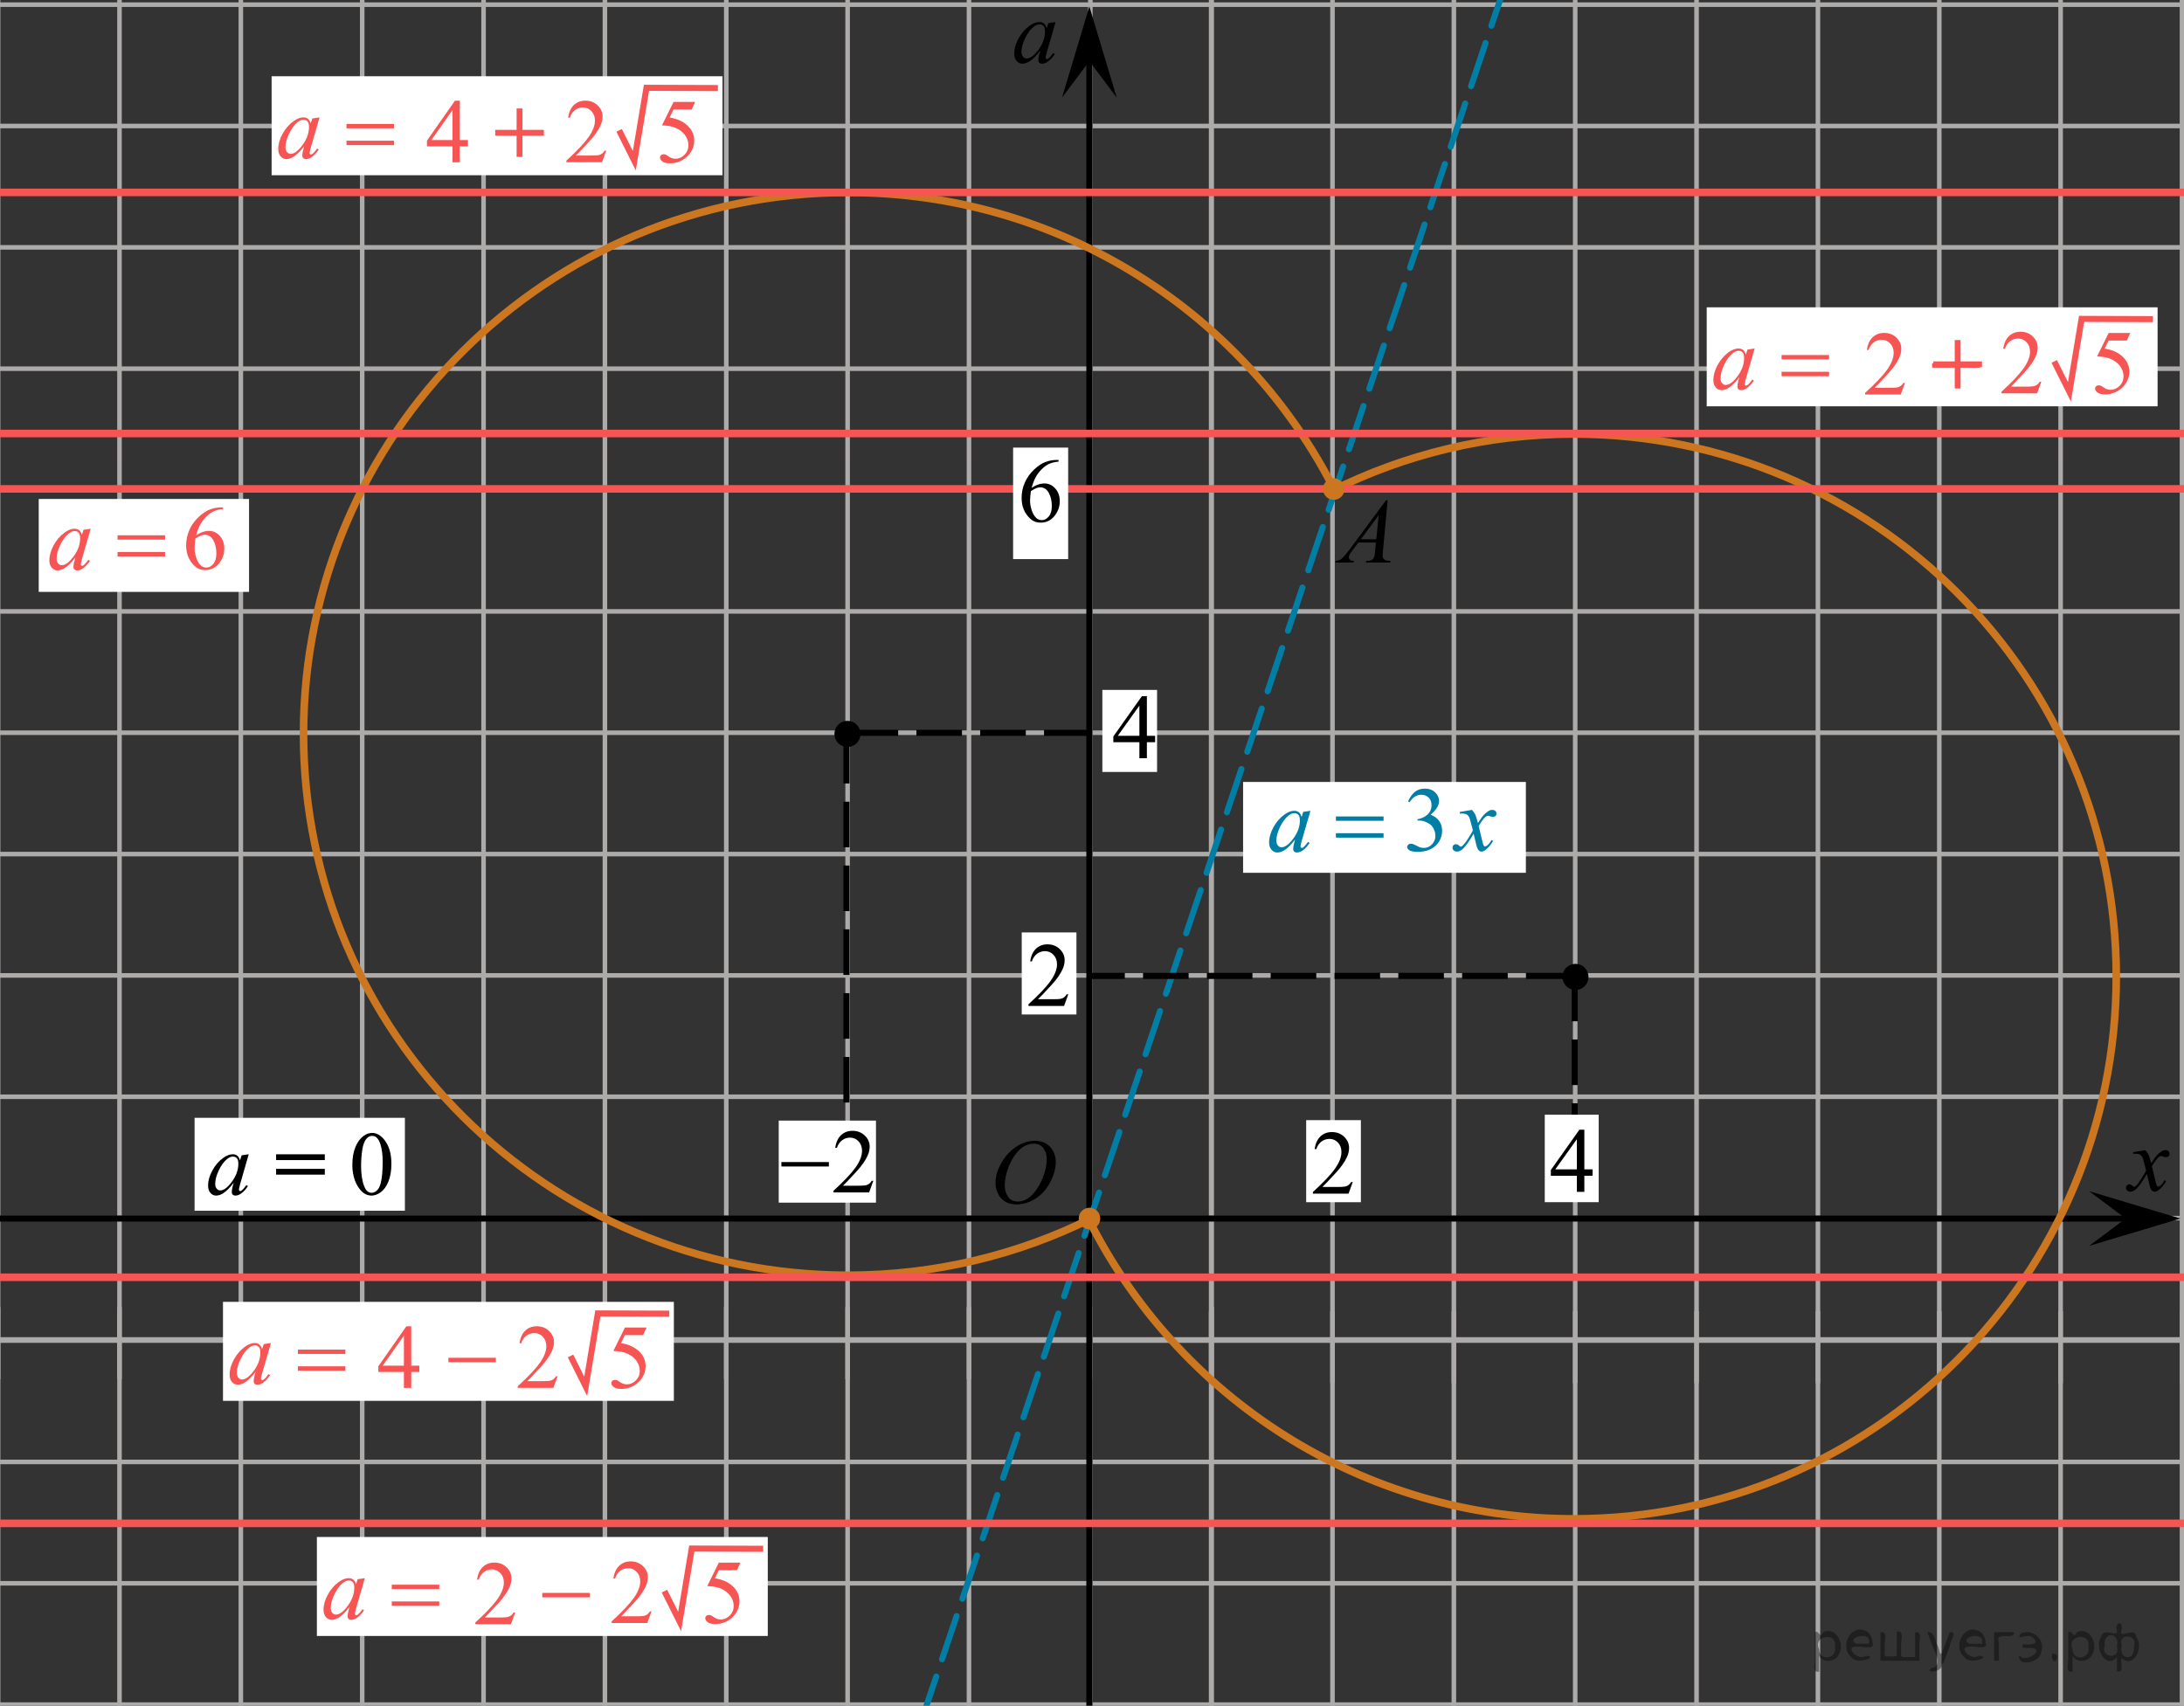 <?xml version="1.0" encoding="utf-8"?>
<!-- Generator: Adobe Illustrator 16.0.0, SVG Export Plug-In . SVG Version: 6.00 Build 0)  -->
<!DOCTYPE svg PUBLIC "-//W3C//DTD SVG 1.1//EN" "http://www.w3.org/Graphics/SVG/1.1/DTD/svg11.dtd">
<svg version="1.1" id="Слой_1" xmlns="http://www.w3.org/2000/svg" xmlns:xlink="http://www.w3.org/1999/xlink" x="0px" y="0px"
	 width="359.333px" height="280.666px" viewBox="22.107 -39.165 359.333 280.666"
	 enable-background="new 22.107 -39.165 359.333 280.666" xml:space="preserve">
<rect x="22.107" y="-39.165" width="359.333" height="280.666" fill="#333333" stroke="none"/>
<g>
	<g>
		<line fill="none" stroke="#ADAAAA" stroke-width="0.75" stroke-miterlimit="10" x1="-1.1" y1="-38.399" x2="446.6" y2="-38.399"/>
		<line fill="none" stroke="#ADAAAA" stroke-width="0.75" stroke-miterlimit="10" x1="-1.1" y1="-18.433" x2="446.6" y2="-18.433"/>
		<line fill="none" stroke="#ADAAAA" stroke-width="0.75" stroke-miterlimit="10" x1="-1.1" y1="1.536" x2="446.6" y2="1.536"/>
		<line fill="none" stroke="#ADAAAA" stroke-width="0.75" stroke-miterlimit="10" x1="-1.1" y1="21.5" x2="446.6" y2="21.5"/>
		<line fill="none" stroke="#ADAAAA" stroke-width="0.75" stroke-miterlimit="10" x1="-1.1" y1="41.466" x2="446.6" y2="41.466"/>
		<line fill="none" stroke="#ADAAAA" stroke-width="0.75" stroke-miterlimit="10" x1="-1.1" y1="61.435" x2="446.6" y2="61.435"/>
		<line fill="none" stroke="#ADAAAA" stroke-width="0.75" stroke-miterlimit="10" x1="-1.1" y1="81.399" x2="446.6" y2="81.399"/>
		<line fill="none" stroke="#ADAAAA" stroke-width="0.75" stroke-miterlimit="10" x1="-1.1" y1="101.369" x2="446.6" y2="101.369"/>
		<line fill="none" stroke="#ADAAAA" stroke-width="0.75" stroke-miterlimit="10" x1="-1.1" y1="121.334" x2="446.6" y2="121.334"/>
		<line fill="none" stroke="#ADAAAA" stroke-width="0.75" stroke-miterlimit="10" x1="-1.1" y1="141.299" x2="446.6" y2="141.299"/>
		<line fill="none" stroke="#ADAAAA" stroke-width="0.75" stroke-miterlimit="10" x1="-1.1" y1="161.268" x2="446.6" y2="161.268"/>
		<line fill="none" stroke="#ADAAAA" stroke-width="0.75" stroke-miterlimit="10" x1="-1.1" y1="181.232" x2="446.6" y2="181.232"/>
	</g>
	<g>
		
			<line fill="none" stroke="#ADAAAA" stroke-width="0.75" stroke-miterlimit="10" x1="1.834" y1="187.784" x2="1.834" y2="-43.899"/>
		<line fill="none" stroke="#ADAAAA" stroke-width="0.75" stroke-miterlimit="10" x1="21.8" y1="187.784" x2="21.8" y2="-43.899"/>
		
			<line fill="none" stroke="#ADAAAA" stroke-width="0.75" stroke-miterlimit="10" x1="41.768" y1="187.784" x2="41.768" y2="-43.899"/>
		
			<line fill="none" stroke="#ADAAAA" stroke-width="0.75" stroke-miterlimit="10" x1="61.733" y1="187.784" x2="61.733" y2="-43.899"/>
		
			<line fill="none" stroke="#ADAAAA" stroke-width="0.75" stroke-miterlimit="10" x1="81.699" y1="187.784" x2="81.699" y2="-43.899"/>
		
			<line fill="none" stroke="#ADAAAA" stroke-width="0.75" stroke-miterlimit="10" x1="101.667" y1="187.784" x2="101.667" y2="-43.899"/>
		
			<line fill="none" stroke="#ADAAAA" stroke-width="0.75" stroke-miterlimit="10" x1="121.633" y1="187.784" x2="121.633" y2="-43.899"/>
		
			<line fill="none" stroke="#ADAAAA" stroke-width="0.75" stroke-miterlimit="10" x1="141.601" y1="187.784" x2="141.601" y2="-43.899"/>
		
			<line fill="none" stroke="#ADAAAA" stroke-width="0.75" stroke-miterlimit="10" x1="161.566" y1="187.784" x2="161.566" y2="-43.899"/>
		
			<line fill="none" stroke="#ADAAAA" stroke-width="0.75" stroke-miterlimit="10" x1="181.531" y1="187.784" x2="181.531" y2="-43.899"/>
		
			<line fill="none" stroke="#ADAAAA" stroke-width="0.75" stroke-miterlimit="10" x1="201.5" y1="187.784" x2="201.5" y2="-43.899"/>
		
			<line fill="none" stroke="#ADAAAA" stroke-width="0.75" stroke-miterlimit="10" x1="221.467" y1="187.784" x2="221.467" y2="-43.899"/>
		<g>
			
				<line fill="none" stroke="#ADAAAA" stroke-width="0.75" stroke-miterlimit="10" x1="221.375" y1="188.43" x2="221.375" y2="-43.252"/>
			
				<line fill="none" stroke="#ADAAAA" stroke-width="0.75" stroke-miterlimit="10" x1="241.342" y1="188.43" x2="241.342" y2="-43.252"/>
			
				<line fill="none" stroke="#ADAAAA" stroke-width="0.75" stroke-miterlimit="10" x1="261.311" y1="188.43" x2="261.311" y2="-43.252"/>
			
				<line fill="none" stroke="#ADAAAA" stroke-width="0.75" stroke-miterlimit="10" x1="281.275" y1="188.43" x2="281.275" y2="-43.252"/>
			
				<line fill="none" stroke="#ADAAAA" stroke-width="0.75" stroke-miterlimit="10" x1="301.24" y1="188.43" x2="301.24" y2="-43.252"/>
			
				<line fill="none" stroke="#ADAAAA" stroke-width="0.75" stroke-miterlimit="10" x1="321.209" y1="188.43" x2="321.209" y2="-43.252"/>
			
				<line fill="none" stroke="#ADAAAA" stroke-width="0.75" stroke-miterlimit="10" x1="341.176" y1="188.43" x2="341.176" y2="-43.252"/>
			
				<line fill="none" stroke="#ADAAAA" stroke-width="0.75" stroke-miterlimit="10" x1="361.141" y1="188.43" x2="361.141" y2="-43.252"/>
			
				<line fill="none" stroke="#ADAAAA" stroke-width="0.75" stroke-miterlimit="10" x1="381.11" y1="188.43" x2="381.11" y2="-43.252"/>
			
				<line fill="none" stroke="#ADAAAA" stroke-width="0.75" stroke-miterlimit="10" x1="401.074" y1="188.43" x2="401.074" y2="-43.252"/>
			
				<line fill="none" stroke="#ADAAAA" stroke-width="0.75" stroke-miterlimit="10" x1="421.043" y1="188.43" x2="421.043" y2="-43.252"/>
			
				<line fill="none" stroke="#ADAAAA" stroke-width="0.75" stroke-miterlimit="10" x1="441.008" y1="188.43" x2="441.008" y2="-43.252"/>
		</g>
	</g>
</g>
<g>
	<g>
		<line fill="none" stroke="#ADAAAA" stroke-width="0.75" stroke-miterlimit="10" x1="-1.1" y1="181.418" x2="446.6" y2="181.418"/>
		<line fill="none" stroke="#ADAAAA" stroke-width="0.75" stroke-miterlimit="10" x1="-1.1" y1="201.385" x2="446.6" y2="201.385"/>
		<line fill="none" stroke="#ADAAAA" stroke-width="0.75" stroke-miterlimit="10" x1="-1.1" y1="221.354" x2="446.6" y2="221.354"/>
		<line fill="none" stroke="#ADAAAA" stroke-width="0.75" stroke-miterlimit="10" x1="-1.1" y1="241.318" x2="446.6" y2="241.318"/>
		<line fill="none" stroke="#ADAAAA" stroke-width="0.75" stroke-miterlimit="10" x1="-1.1" y1="261.286" x2="446.6" y2="261.286"/>
		<line fill="none" stroke="#ADAAAA" stroke-width="0.75" stroke-miterlimit="10" x1="-1.1" y1="281.252" x2="446.6" y2="281.252"/>
		<line fill="none" stroke="#ADAAAA" stroke-width="0.75" stroke-miterlimit="10" x1="-1.1" y1="301.217" x2="446.6" y2="301.217"/>
		<line fill="none" stroke="#ADAAAA" stroke-width="0.75" stroke-miterlimit="10" x1="-1.1" y1="321.188" x2="446.6" y2="321.188"/>
		<line fill="none" stroke="#ADAAAA" stroke-width="0.75" stroke-miterlimit="10" x1="-1.1" y1="341.152" x2="446.6" y2="341.152"/>
		<line fill="none" stroke="#ADAAAA" stroke-width="0.75" stroke-miterlimit="10" x1="-1.1" y1="361.118" x2="446.6" y2="361.118"/>
		<line fill="none" stroke="#ADAAAA" stroke-width="0.75" stroke-miterlimit="10" x1="-1.1" y1="381.086" x2="446.6" y2="381.086"/>
		<line fill="none" stroke="#ADAAAA" stroke-width="0.75" stroke-miterlimit="10" x1="-1.1" y1="401.051" x2="446.6" y2="401.051"/>
	</g>
	<g>
		
			<line fill="none" stroke="#ADAAAA" stroke-width="0.75" stroke-miterlimit="10" x1="1.834" y1="407.602" x2="1.834" y2="175.918"/>
		<line fill="none" stroke="#ADAAAA" stroke-width="0.75" stroke-miterlimit="10" x1="21.8" y1="407.602" x2="21.8" y2="175.918"/>
		
			<line fill="none" stroke="#ADAAAA" stroke-width="0.75" stroke-miterlimit="10" x1="41.768" y1="407.602" x2="41.768" y2="175.918"/>
		
			<line fill="none" stroke="#ADAAAA" stroke-width="0.75" stroke-miterlimit="10" x1="61.733" y1="407.602" x2="61.733" y2="175.918"/>
		
			<line fill="none" stroke="#ADAAAA" stroke-width="0.75" stroke-miterlimit="10" x1="81.699" y1="407.602" x2="81.699" y2="175.918"/>
		
			<line fill="none" stroke="#ADAAAA" stroke-width="0.75" stroke-miterlimit="10" x1="101.667" y1="407.602" x2="101.667" y2="175.918"/>
		
			<line fill="none" stroke="#ADAAAA" stroke-width="0.75" stroke-miterlimit="10" x1="121.633" y1="407.602" x2="121.633" y2="175.918"/>
		
			<line fill="none" stroke="#ADAAAA" stroke-width="0.75" stroke-miterlimit="10" x1="141.601" y1="407.602" x2="141.601" y2="175.918"/>
		
			<line fill="none" stroke="#ADAAAA" stroke-width="0.75" stroke-miterlimit="10" x1="161.566" y1="407.602" x2="161.566" y2="175.918"/>
		
			<line fill="none" stroke="#ADAAAA" stroke-width="0.75" stroke-miterlimit="10" x1="181.531" y1="407.602" x2="181.531" y2="175.918"/>
		
			<line fill="none" stroke="#ADAAAA" stroke-width="0.75" stroke-miterlimit="10" x1="201.5" y1="407.602" x2="201.5" y2="175.918"/>
		
			<line fill="none" stroke="#ADAAAA" stroke-width="0.75" stroke-miterlimit="10" x1="221.467" y1="407.602" x2="221.467" y2="175.918"/>
		<g>
			
				<line fill="none" stroke="#ADAAAA" stroke-width="0.75" stroke-miterlimit="10" x1="221.375" y1="408.249" x2="221.375" y2="176.566"/>
			
				<line fill="none" stroke="#ADAAAA" stroke-width="0.75" stroke-miterlimit="10" x1="241.342" y1="408.249" x2="241.342" y2="176.566"/>
			
				<line fill="none" stroke="#ADAAAA" stroke-width="0.75" stroke-miterlimit="10" x1="261.311" y1="408.249" x2="261.311" y2="176.566"/>
			
				<line fill="none" stroke="#ADAAAA" stroke-width="0.75" stroke-miterlimit="10" x1="281.275" y1="408.249" x2="281.275" y2="176.566"/>
			
				<line fill="none" stroke="#ADAAAA" stroke-width="0.75" stroke-miterlimit="10" x1="301.24" y1="408.249" x2="301.24" y2="176.566"/>
			
				<line fill="none" stroke="#ADAAAA" stroke-width="0.75" stroke-miterlimit="10" x1="321.209" y1="408.249" x2="321.209" y2="176.566"/>
			
				<line fill="none" stroke="#ADAAAA" stroke-width="0.75" stroke-miterlimit="10" x1="341.176" y1="408.249" x2="341.176" y2="176.566"/>
			
				<line fill="none" stroke="#ADAAAA" stroke-width="0.75" stroke-miterlimit="10" x1="361.141" y1="408.249" x2="361.141" y2="176.566"/>
			
				<line fill="none" stroke="#ADAAAA" stroke-width="0.75" stroke-miterlimit="10" x1="381.11" y1="408.249" x2="381.11" y2="176.566"/>
			
				<line fill="none" stroke="#ADAAAA" stroke-width="0.75" stroke-miterlimit="10" x1="401.074" y1="408.249" x2="401.074" y2="176.566"/>
			
				<line fill="none" stroke="#ADAAAA" stroke-width="0.75" stroke-miterlimit="10" x1="421.043" y1="408.249" x2="421.043" y2="176.566"/>
			
				<line fill="none" stroke="#ADAAAA" stroke-width="0.75" stroke-miterlimit="10" x1="441.008" y1="408.249" x2="441.008" y2="176.566"/>
		</g>
	</g>
</g>
<line fill="none" stroke="#000000" stroke-miterlimit="10" x1="1.834" y1="161.336" x2="372.33" y2="161.336"/>
<line fill="none" stroke="#000000" stroke-miterlimit="10" x1="201.342" y1="247.834" x2="201.342" y2="-30.099"/>
<rect x="237.012" y="145.149" fill="#FFFFFF" width="9" height="13.5"/>
<polygon points="371.84,161.336 365.834,156.836 380.846,161.336 365.834,165.836 "/>
<polygon points="201.342,-29.105 196.842,-23.101 201.342,-38.111 205.842,-23.101 "/>
<g>
	<g>
		<g>
			<g>
				<g>
					<g>
						<g>
							<defs>
								<rect id="SVGID_1_" x="369.232" y="147.143" width="12.359" height="13.73"/>
							</defs>
							<clipPath id="SVGID_2_">
								<use xlink:href="#SVGID_1_"  overflow="visible"/>
							</clipPath>
							<g clip-path="url(#SVGID_2_)">
								<path d="M375.066,150.086c0.24,0.256,0.422,0.512,0.545,0.768c0.091,0.18,0.234,0.645,0.438,1.396l0.649-0.979
									c0.172-0.23,0.381-0.461,0.627-0.674c0.245-0.217,0.461-0.357,0.647-0.438c0.115-0.054,0.248-0.074,0.392-0.074
									c0.213,0,0.381,0.058,0.506,0.17c0.125,0.113,0.188,0.25,0.188,0.412c0,0.188-0.037,0.313-0.108,0.386
									c-0.14,0.122-0.296,0.188-0.474,0.188c-0.104,0-0.215-0.023-0.332-0.066c-0.229-0.079-0.391-0.118-0.465-0.118
									c-0.117,0-0.262,0.067-0.424,0.207c-0.308,0.256-0.67,0.75-1.093,1.481l0.604,2.537c0.094,0.389,0.172,0.618,0.234,0.694
									s0.129,0.112,0.189,0.112c0.104,0,0.227-0.057,0.363-0.17c0.271-0.229,0.5-0.521,0.688-0.885l0.259,0.133
									c-0.313,0.58-0.699,1.063-1.184,1.445c-0.27,0.217-0.497,0.319-0.686,0.319c-0.275,0-0.494-0.149-0.656-0.466
									c-0.104-0.188-0.317-1.018-0.646-2.477c-0.769,1.334-1.381,2.188-1.844,2.571c-0.302,0.244-0.591,0.367-0.871,0.367
									c-0.194,0-0.375-0.065-0.539-0.214c-0.114-0.104-0.176-0.254-0.176-0.436c0-0.162,0.055-0.298,0.161-0.406
									c0.107-0.106,0.24-0.162,0.398-0.162c0.151,0,0.319,0.08,0.502,0.236c0.127,0.11,0.227,0.17,0.295,0.17
									c0.06,0,0.135-0.039,0.229-0.117c0.229-0.188,0.545-0.59,0.942-1.211c0.396-0.619,0.66-1.065,0.783-1.34
									c-0.31-1.195-0.476-1.828-0.494-1.896c-0.113-0.316-0.267-0.549-0.442-0.682c-0.183-0.133-0.449-0.197-0.806-0.197
									c-0.112,0-0.242,0.006-0.396,0.018v-0.268L375.066,150.086z"/>
							</g>
						</g>
					</g>
				</g>
			</g>
		</g>
	</g>
</g>
<line fill="none" stroke="#000000" stroke-miterlimit="10" stroke-dasharray="7.5,3" x1="161.37" y1="82.25" x2="161.37" y2="155.375"/>
<rect x="203.479" y="74.355" fill="#FFFFFF" width="9" height="13.5"/>
<line fill="none" stroke="#007EA5" stroke-linecap="round" stroke-linejoin="round" stroke-dasharray="7.502,3.001" x1="273.227" y1="-51.998" x2="174.535" y2="241.5"/>
<path d="M161.539,79.819c-0.979,0-1.771,0.794-1.771,1.777c0,0.98,0.792,1.776,1.771,1.776c0.979,0,1.771-0.796,1.771-1.776
	C163.311,80.613,162.518,79.819,161.539,79.819L161.539,79.819z"/>
<path fill="none" stroke="#000000" stroke-width="0.75" stroke-linecap="round" stroke-linejoin="round" stroke-miterlimit="8" d="
	M161.539,79.819c-0.979,0-1.771,0.794-1.771,1.777c0,0.98,0.792,1.776,1.771,1.776c0.979,0,1.771-0.796,1.771-1.776
	C163.311,80.613,162.518,79.819,161.539,79.819L161.539,79.819z"/>
<path d="M281.319,119.806c-0.979,0-1.772,0.795-1.772,1.777c0,0.979,0.795,1.776,1.772,1.776s1.771-0.797,1.771-1.776
	C283.088,120.602,282.295,119.806,281.319,119.806L281.319,119.806z"/>
<path fill="none" stroke="#000000" stroke-width="0.75" stroke-linecap="round" stroke-linejoin="round" stroke-miterlimit="8" d="
	M281.319,119.806c-0.979,0-1.772,0.795-1.772,1.777c0,0.979,0.795,1.776,1.772,1.776s1.771-0.797,1.771-1.776
	C283.088,120.602,282.295,119.806,281.319,119.806L281.319,119.806z"/>
<g>
	<g>
		<g>
			<g>
				<defs>
					<rect id="SVGID_3_" x="186.055" y="-38.472" width="13.882" height="13.731"/>
				</defs>
				<clipPath id="SVGID_4_">
					<use xlink:href="#SVGID_3_"  overflow="visible"/>
				</clipPath>
				<g clip-path="url(#SVGID_4_)">
					<path d="M195.784-35.538l-1.454,5l-0.164,0.671c-0.017,0.064-0.021,0.118-0.021,0.162c0,0.079,0.024,0.147,0.074,0.207
						c0.04,0.044,0.09,0.066,0.149,0.066c0.063,0,0.146-0.039,0.253-0.118c0.192-0.143,0.452-0.438,0.773-0.885l0.254,0.177
						c-0.343,0.512-0.694,0.901-1.059,1.169s-0.699,0.401-1.007,0.401c-0.214,0-0.374-0.053-0.481-0.158
						c-0.104-0.105-0.16-0.259-0.16-0.461c0-0.24,0.057-0.558,0.164-0.951l0.157-0.553c-0.651,0.84-1.251,1.428-1.797,1.762
						c-0.396,0.241-0.778,0.361-1.156,0.361c-0.36,0-0.676-0.148-0.938-0.445c-0.266-0.298-0.396-0.707-0.396-1.229
						c0-0.781,0.237-1.606,0.713-2.475c0.477-0.867,1.077-1.562,1.81-2.083c0.569-0.413,1.109-0.619,1.617-0.619
						c0.304,0,0.557,0.078,0.758,0.235c0.199,0.157,0.354,0.418,0.458,0.782l0.269-0.841L195.784-35.538z M193.13-35.155
						c-0.318,0-0.656,0.147-1.014,0.442c-0.509,0.418-0.958,1.038-1.354,1.859c-0.396,0.82-0.593,1.563-0.593,2.227
						c0,0.335,0.085,0.599,0.254,0.793s0.362,0.291,0.581,0.291c0.542,0,1.131-0.396,1.768-1.187
						c0.852-1.053,1.274-2.132,1.274-3.238c0-0.418-0.082-0.72-0.246-0.907C193.637-35.061,193.413-35.155,193.13-35.155z"/>
				</g>
			</g>
		</g>
	</g>
</g>
<g>
	<g>
		<g>
			<g>
				<defs>
					<rect id="SVGID_5_" x="238.82" y="39.657" width="15.265" height="16.49"/>
				</defs>
				<clipPath id="SVGID_6_">
					<use xlink:href="#SVGID_5_"  overflow="visible"/>
				</clipPath>
				<g clip-path="url(#SVGID_6_)">
					<path d="M250.415,43.16l-0.77,8.326c-0.039,0.389-0.06,0.645-0.06,0.768c0,0.197,0.037,0.347,0.11,0.45
						c0.096,0.143,0.224,0.249,0.386,0.317c0.16,0.069,0.434,0.104,0.813,0.104l-0.082,0.273h-3.979l0.082-0.273h0.172
						c0.321,0,0.586-0.069,0.79-0.207c0.144-0.093,0.256-0.248,0.335-0.465c0.055-0.152,0.104-0.512,0.155-1.078l0.118-1.27h-2.892
						l-1.028,1.38c-0.231,0.311-0.38,0.533-0.438,0.668c-0.062,0.136-0.09,0.262-0.09,0.38c0,0.158,0.063,0.293,0.192,0.407
						c0.129,0.113,0.344,0.175,0.643,0.185l-0.082,0.273h-2.988l0.082-0.273c0.367-0.015,0.69-0.137,0.973-0.366
						c0.28-0.229,0.699-0.717,1.256-1.465l6.036-8.134H250.415L250.415,43.16z M248.939,45.618l-2.929,3.949h2.541L248.939,45.618z"
						/>
				</g>
			</g>
		</g>
	</g>
</g>
<g>
	<path d="M212.162,81.91v1.047h-1.359V85.6h-1.232v-2.643h-4.286v-0.943l4.696-6.629h0.822v6.525H212.162L212.162,81.91z
		 M209.571,81.91v-4.969l-3.557,4.969H209.571z"/>
</g>
<rect x="133.521" y="60.778" fill="none" width="52.835" height="20.633"/>
<rect x="133.521" y="60.778" fill="none" width="52.835" height="20.633"/>
<rect x="133.521" y="60.778" fill="none" width="52.835" height="20.633"/>
<rect x="294.105" y="65.9" fill="none" width="36.051" height="17.871"/>
<rect x="294.105" y="65.9" fill="none" width="36.051" height="17.871"/>
<rect x="294.105" y="65.9" fill="none" width="36.051" height="17.871"/>
<rect x="202.373" y="92.661" fill="none" width="12.501" height="17.87"/>
<rect x="226.632" y="89.501" fill="#FFFFFF" width="46.526" height="14.947"/>
<path fill="#007EA5" d="M264.281,94.097c0.242,0.256,0.429,0.513,0.554,0.77c0.09,0.177,0.235,0.643,0.438,1.396l0.658-0.976
	c0.174-0.236,0.385-0.462,0.635-0.676c0.248-0.214,0.47-0.36,0.656-0.439c0.119-0.049,0.252-0.074,0.396-0.074
	c0.215,0,0.385,0.057,0.512,0.17s0.19,0.251,0.19,0.414c0,0.188-0.036,0.315-0.112,0.384c-0.142,0.123-0.299,0.185-0.479,0.185
	c-0.104,0-0.217-0.021-0.336-0.066c-0.231-0.078-0.391-0.118-0.471-0.118c-0.119,0-0.262,0.069-0.426,0.207
	c-0.31,0.256-0.677,0.751-1.105,1.484l0.613,2.542c0.094,0.389,0.174,0.621,0.238,0.698c0.063,0.076,0.129,0.114,0.192,0.114
	c0.105,0,0.229-0.057,0.365-0.17c0.275-0.227,0.508-0.522,0.703-0.887l0.262,0.133c-0.313,0.581-0.713,1.064-1.195,1.448
	c-0.272,0.217-0.506,0.325-0.692,0.325c-0.279,0-0.5-0.155-0.664-0.466c-0.105-0.191-0.322-1.02-0.65-2.482
	c-0.774,1.335-1.397,2.194-1.865,2.579c-0.305,0.246-0.6,0.369-0.883,0.369c-0.198,0-0.381-0.071-0.545-0.215
	c-0.119-0.107-0.18-0.253-0.18-0.436c0-0.162,0.055-0.298,0.164-0.406c0.108-0.108,0.244-0.162,0.404-0.162
	c0.157,0,0.327,0.078,0.508,0.236c0.129,0.113,0.229,0.17,0.297,0.17c0.061,0,0.139-0.04,0.231-0.118
	c0.232-0.188,0.554-0.592,0.955-1.212c0.402-0.62,0.668-1.068,0.793-1.345c-0.311-1.196-0.477-1.829-0.5-1.898
	c-0.114-0.32-0.266-0.547-0.448-0.68c-0.187-0.133-0.455-0.199-0.814-0.199c-0.113,0-0.246,0.005-0.395,0.015v-0.266L264.281,94.097
	z"/>
<path fill="#007EA5" d="M241.905,95.176h7.841v0.716h-7.841V95.176z M241.905,97.932h7.841v0.731h-7.841V97.932z"/>
<g>
	<path fill="#007EA5" d="M253.78,92.711c0.289-0.674,0.653-1.194,1.096-1.562c0.438-0.366,0.986-0.55,1.645-0.55
		c0.812,0,1.434,0.261,1.865,0.783c0.328,0.389,0.492,0.805,0.492,1.247c0,0.729-0.464,1.482-1.39,2.26
		c0.622,0.241,1.093,0.586,1.41,1.033c0.318,0.448,0.479,0.975,0.479,1.58c0,0.867-0.278,1.617-0.836,2.252
		c-0.728,0.827-1.777,1.241-3.155,1.241c-0.683,0-1.146-0.084-1.393-0.251c-0.246-0.168-0.368-0.348-0.368-0.539
		c0-0.143,0.059-0.269,0.176-0.377c0.116-0.108,0.257-0.162,0.421-0.162c0.124,0,0.251,0.02,0.381,0.059
		c0.084,0.025,0.275,0.114,0.574,0.27c0.299,0.156,0.505,0.248,0.619,0.277c0.184,0.054,0.381,0.081,0.59,0.081
		c0.507,0,0.948-0.194,1.324-0.583c0.375-0.39,0.563-0.85,0.563-1.381c0-0.389-0.087-0.769-0.261-1.138
		c-0.13-0.275-0.271-0.484-0.425-0.627c-0.216-0.197-0.509-0.376-0.882-0.535c-0.372-0.16-0.753-0.24-1.143-0.24h-0.237v-0.222
		c0.394-0.049,0.786-0.189,1.184-0.421c0.396-0.232,0.683-0.51,0.86-0.834c0.18-0.325,0.27-0.682,0.27-1.071
		c0-0.507-0.16-0.916-0.48-1.229c-0.319-0.313-0.721-0.469-1.196-0.469c-0.771,0-1.415,0.409-1.934,1.226L253.78,92.711z"/>
</g>
<line fill="none" stroke="#000000" stroke-miterlimit="10" stroke-dasharray="7.5,3" x1="281.186" y1="121.375" x2="281.186" y2="154.5"/>
<line fill="none" stroke="#000000" stroke-miterlimit="10" stroke-dasharray="7.5,3" x1="201.381" y1="81.417" x2="160.714" y2="81.417"/>
<line fill="none" stroke="#000000" stroke-miterlimit="10" stroke-dasharray="7.5,3" x1="280.673" y1="121.413" x2="201.398" y2="121.413"/>
<path fill="#CC761F" d="M201.358,159.561c-0.978,0-1.771,0.795-1.771,1.777c0,0.979,0.795,1.774,1.771,1.774
	c0.979,0,1.771-0.797,1.771-1.774C203.128,160.355,202.334,159.561,201.358,159.561L201.358,159.561z"/>
<g>
	<g>
		<g>
			<g>
				<g>
					<g>
						<g>
							<defs>
								<rect id="SVGID_7_" x="182.943" y="145.036" width="16.438" height="17.871"/>
							</defs>
							<clipPath id="SVGID_8_">
								<use xlink:href="#SVGID_7_"  overflow="visible"/>
							</clipPath>
							<g clip-path="url(#SVGID_8_)">
								<path d="M192.42,148.545c0.662,0,1.248,0.146,1.758,0.434c0.511,0.287,0.91,0.715,1.199,1.275
									c0.289,0.562,0.437,1.146,0.437,1.752c0,1.072-0.312,2.197-0.933,3.379s-1.435,2.078-2.435,2.695
									c-1,0.621-2.033,0.936-3.104,0.936c-0.771,0-1.414-0.174-1.933-0.518c-0.52-0.342-0.899-0.793-1.147-1.354
									c-0.248-0.563-0.371-1.104-0.371-1.633c0-0.938,0.229-1.859,0.675-2.771c0.446-0.914,0.982-1.677,1.605-2.289
									c0.623-0.611,1.288-1.084,1.993-1.414C190.875,148.709,191.625,148.545,192.42,148.545z M192.17,149.02
									c-0.49,0-0.974,0.121-1.438,0.363c-0.466,0.244-0.934,0.645-1.395,1.195c-0.461,0.555-0.876,1.278-1.244,2.176
									c-0.451,1.104-0.677,2.146-0.677,3.123c0,0.697,0.179,1.315,0.536,1.854c0.356,0.539,0.906,0.812,1.646,0.812
									c0.446,0,0.887-0.109,1.313-0.332c0.43-0.223,0.875-0.603,1.343-1.139c0.584-0.675,1.073-1.535,1.476-2.58
									c0.396-1.048,0.598-2.021,0.598-2.929c0-0.67-0.182-1.263-0.537-1.776C193.429,149.275,192.89,149.02,192.17,149.02z"/>
							</g>
						</g>
					</g>
				</g>
			</g>
		</g>
	</g>
</g>
<rect x="54.122" y="144.764" fill="#FFFFFF" width="34.602" height="15.287"/>
<g>
	<path d="M63.03,150.76l-1.428,4.965l-0.161,0.668c-0.015,0.063-0.021,0.115-0.021,0.16c0,0.078,0.022,0.146,0.073,0.205
		c0.037,0.043,0.088,0.066,0.146,0.066c0.063,0,0.146-0.039,0.249-0.117c0.19-0.144,0.444-0.437,0.762-0.879l0.249,0.176
		c-0.337,0.508-0.684,0.895-1.04,1.16c-0.354,0.264-0.686,0.397-0.986,0.397c-0.21,0-0.368-0.054-0.475-0.155
		c-0.104-0.105-0.155-0.259-0.155-0.459c0-0.238,0.054-0.554,0.159-0.943l0.153-0.551c-0.64,0.836-1.228,1.42-1.765,1.752
		c-0.388,0.237-0.767,0.356-1.138,0.356c-0.354,0-0.664-0.146-0.923-0.442c-0.259-0.295-0.388-0.701-0.388-1.22
		c0-0.774,0.232-1.597,0.699-2.457c0.466-0.86,1.059-1.551,1.774-2.067c0.563-0.41,1.093-0.615,1.589-0.615
		c0.3,0,0.548,0.078,0.744,0.234c0.197,0.155,0.35,0.414,0.45,0.774l0.264-0.834L63.03,150.76z M60.422,151.141
		c-0.313,0-0.646,0.146-0.996,0.439c-0.498,0.414-0.94,1.028-1.329,1.846c-0.388,0.814-0.582,1.553-0.582,2.211
		c0,0.332,0.083,0.596,0.249,0.787c0.166,0.193,0.356,0.289,0.571,0.289c0.532,0,1.108-0.394,1.733-1.178
		c0.835-1.045,1.255-2.117,1.255-3.218c0-0.414-0.081-0.715-0.242-0.899C60.92,151.233,60.7,151.141,60.422,151.141z"/>
	<path d="M67.534,150.768h8.013v0.951h-8.013V150.768z M67.534,153.163h8.013v0.951h-8.013V153.163z"/>
	<path d="M80.08,152.48c0-1.133,0.171-2.106,0.513-2.926c0.342-0.82,0.796-1.429,1.362-1.828c0.438-0.315,0.894-0.478,1.36-0.478
		c0.764,0,1.445,0.39,2.053,1.166c0.757,0.961,1.136,2.267,1.136,3.91c0,1.15-0.166,2.131-0.498,2.938
		c-0.332,0.805-0.756,1.391-1.271,1.754c-0.515,0.363-1.013,0.545-1.489,0.545c-0.947,0-1.735-0.561-2.365-1.678
		C80.347,154.943,80.08,153.809,80.08,152.48z M81.516,152.665c0,1.367,0.169,2.481,0.506,3.346c0.278,0.73,0.693,1.092,1.245,1.092
		c0.264,0,0.537-0.117,0.82-0.354c0.283-0.238,0.498-0.635,0.645-1.189c0.227-0.842,0.337-2.023,0.337-3.555
		c0-1.133-0.115-2.076-0.352-2.834c-0.176-0.562-0.403-0.959-0.682-1.191c-0.2-0.162-0.441-0.242-0.727-0.242
		c-0.332,0-0.628,0.146-0.887,0.447c-0.354,0.402-0.591,1.041-0.718,1.91S81.516,151.818,81.516,152.665z"/>
</g>
<path fill="none" stroke="#CC761F" stroke-width="1.25" stroke-linecap="round" stroke-linejoin="round" stroke-miterlimit="8" d="
	M241.163,41.636c12.003-6.006,25.549-9.386,39.884-9.386c49.291,0,89.25,39.958,89.25,89.25c0,49.292-39.959,89.25-89.25,89.25
	c-34.943,0-65.197-20.082-79.85-49.336"/>
<path fill="none" stroke="#CC761F" stroke-width="1.25" stroke-linecap="round" stroke-linejoin="round" stroke-miterlimit="8" d="
	M201.633,161.331c-12.035,5.975-25.614,9.336-39.981,9.336c-49.486,0-89.604-39.883-89.604-89.083
	c0-49.2,40.117-89.083,89.604-89.083c35.119,0,65.52,20.086,80.211,49.333"/>
<g>
	<path d="M244.674,155.333l-0.695,1.912h-5.858v-0.271c1.723-1.572,2.937-2.854,3.64-3.853c0.703-0.996,1.055-1.906,1.055-2.731
		c0-0.63-0.191-1.146-0.579-1.554c-0.385-0.403-0.847-0.606-1.384-0.606c-0.488,0-0.927,0.144-1.313,0.429
		c-0.39,0.286-0.676,0.705-0.86,1.256h-0.271c0.121-0.902,0.436-1.597,0.94-2.08c0.505-0.482,1.137-0.726,1.894-0.726
		c0.807,0,1.479,0.261,2.019,0.776c0.539,0.519,0.81,1.128,0.81,1.83c0,0.504-0.116,1.007-0.352,1.511
		c-0.361,0.791-0.947,1.627-1.758,2.512c-1.217,1.328-1.977,2.13-2.278,2.402h2.593c0.527,0,0.897-0.021,1.109-0.06
		c0.213-0.039,0.404-0.119,0.575-0.238c0.171-0.118,0.318-0.289,0.445-0.51H244.674L244.674,155.333z"/>
</g>
<line fill="none" stroke="#F75454" stroke-width="1.25" stroke-linecap="round" stroke-linejoin="round" stroke-miterlimit="8" x1="409.584" y1="32.164" x2="-14.907" y2="32.164"/>
<line fill="none" stroke="#F75454" stroke-width="1.25" stroke-linecap="round" stroke-linejoin="round" stroke-miterlimit="8" x1="409.582" y1="41.276" x2="-14.907" y2="41.276"/>
<rect x="188.795" y="34.484" fill="#FFFFFF" width="9.056" height="18.346"/>
<path fill="#CC761F" d="M241.547,39.531c-0.979,0-1.772,0.795-1.772,1.777c0,0.979,0.795,1.776,1.772,1.776
	c0.977,0,1.771-0.797,1.771-1.776C243.318,40.326,242.524,39.531,241.547,39.531L241.547,39.531z"/>
<g>
	<path d="M196.271,36.517v0.271c-0.645,0.063-1.171,0.192-1.578,0.384c-0.407,0.193-0.812,0.487-1.209,0.883
		c-0.396,0.396-0.728,0.836-0.987,1.322c-0.263,0.486-0.479,1.063-0.655,1.732c0.703-0.483,1.408-0.725,2.116-0.725
		c0.679,0,1.267,0.273,1.765,0.82s0.748,1.25,0.748,2.109c0,0.83-0.252,1.587-0.755,2.271c-0.605,0.83-1.406,1.245-2.402,1.245
		c-0.679,0-1.255-0.225-1.729-0.674c-0.929-0.874-1.393-2.007-1.393-3.398c0-0.889,0.179-1.733,0.535-2.534
		c0.355-0.801,0.865-1.511,1.526-2.131c0.661-0.62,1.296-1.038,1.9-1.252c0.605-0.214,1.169-0.322,1.691-0.322L196.271,36.517
		L196.271,36.517z M191.715,41.644c-0.088,0.659-0.132,1.191-0.132,1.597c0,0.469,0.087,0.978,0.26,1.527
		c0.173,0.549,0.431,0.985,0.771,1.307c0.25,0.229,0.554,0.344,0.908,0.344c0.427,0,0.806-0.2,1.141-0.601
		c0.334-0.4,0.501-0.972,0.501-1.714c0-0.835-0.166-1.558-0.498-2.168s-0.804-0.916-1.413-0.916c-0.187,0-0.385,0.039-0.598,0.117
		C192.444,41.216,192.13,41.385,191.715,41.644z"/>
</g>
<line fill="none" stroke="#F75454" stroke-width="1.25" stroke-linecap="round" stroke-linejoin="round" stroke-miterlimit="8" x1="406.865" y1="171" x2="-17.626" y2="171"/>
<rect x="276.267" y="144.252" fill="#FFFFFF" width="8.869" height="14.393"/>
<g>
	<g>
		<g>
			<g>
				<defs>
					<rect id="SVGID_9_" x="274.451" y="143.204" width="12.499" height="16.489"/>
				</defs>
				<clipPath id="SVGID_10_">
					<use xlink:href="#SVGID_9_"  overflow="visible"/>
				</clipPath>
				<g clip-path="url(#SVGID_10_)">
					<path d="M284.136,153.25v1.049h-1.356v2.643h-1.23v-2.643h-4.281v-0.946l4.692-6.628h0.819v6.525H284.136L284.136,153.25z
						 M281.547,153.25v-4.967l-3.551,4.967H281.547z"/>
				</g>
			</g>
		</g>
	</g>
</g>
<g>
	<rect x="28.479" y="42.938" fill="#FFFFFF" width="34.603" height="15.288"/>
	<g>
		<path fill="#F75454" d="M37.031,47.834l-1.45,5.006l-0.164,0.672c-0.017,0.064-0.022,0.118-0.022,0.162
			c0,0.079,0.024,0.148,0.074,0.207c0.04,0.044,0.09,0.066,0.149,0.066c0.063,0,0.146-0.039,0.253-0.118
			c0.191-0.143,0.45-0.438,0.772-0.886l0.254,0.177c-0.343,0.513-0.693,0.902-1.058,1.171c-0.363,0.268-0.698,0.402-1.006,0.402
			c-0.214,0-0.374-0.054-0.48-0.159c-0.104-0.105-0.16-0.26-0.16-0.461c0-0.241,0.057-0.559,0.164-0.953l0.156-0.554
			c-0.65,0.842-1.249,1.431-1.795,1.765c-0.393,0.241-0.777,0.362-1.154,0.362c-0.36,0-0.675-0.149-0.938-0.447
			c-0.265-0.298-0.396-0.707-0.396-1.229c0-0.782,0.237-1.608,0.711-2.477c0.477-0.869,1.076-1.564,1.809-2.086
			c0.568-0.414,1.107-0.62,1.614-0.62c0.305,0,0.557,0.078,0.758,0.236c0.199,0.157,0.354,0.418,0.458,0.782l0.268-0.842
			L37.031,47.834z M34.38,48.218c-0.318,0-0.655,0.147-1.013,0.443c-0.509,0.418-0.957,1.038-1.354,1.86
			c-0.396,0.822-0.593,1.565-0.593,2.229c0,0.335,0.085,0.6,0.254,0.794c0.168,0.194,0.362,0.292,0.58,0.292
			c0.542,0,1.13-0.396,1.766-1.189c0.851-1.053,1.273-2.134,1.273-3.241c0-0.418-0.082-0.721-0.246-0.908
			C34.886,48.312,34.663,48.218,34.38,48.218z"/>
	</g>
	<g>
		<path fill="#F75454" d="M41.448,48.913h7.819v0.716h-7.819V48.913z M41.448,51.666h7.819v0.73h-7.819V51.666z"/>
	</g>
	<g>
		<path fill="#F75454" d="M58.812,44.324v0.271c-0.645,0.063-1.171,0.192-1.578,0.384c-0.407,0.193-0.811,0.487-1.209,0.883
			c-0.396,0.396-0.728,0.836-0.987,1.322c-0.263,0.486-0.48,1.063-0.656,1.732c0.703-0.483,1.409-0.725,2.117-0.725
			c0.679,0,1.268,0.273,1.766,0.82c0.498,0.547,0.746,1.25,0.746,2.109c0,0.83-0.251,1.587-0.754,2.271
			c-0.605,0.83-1.406,1.245-2.402,1.245c-0.679,0-1.255-0.225-1.729-0.674c-0.929-0.874-1.393-2.007-1.393-3.398
			c0-0.889,0.179-1.733,0.534-2.534c0.356-0.801,0.866-1.511,1.527-2.131c0.662-0.62,1.295-1.038,1.899-1.252
			c0.605-0.214,1.17-0.322,1.692-0.322L58.812,44.324L58.812,44.324z M54.257,49.451c-0.088,0.659-0.132,1.191-0.132,1.597
			c0,0.469,0.087,0.978,0.26,1.527c0.174,0.549,0.431,0.985,0.773,1.307c0.247,0.229,0.551,0.344,0.907,0.344
			c0.425,0,0.805-0.2,1.14-0.601c0.334-0.4,0.502-0.972,0.502-1.714c0-0.835-0.167-1.558-0.498-2.168
			c-0.333-0.61-0.805-0.916-1.414-0.916c-0.187,0-0.385,0.039-0.598,0.117C54.985,49.024,54.672,49.192,54.257,49.451z"/>
	</g>
</g>
<rect x="58.795" y="175.047" fill="#FFFFFF" width="74.183" height="16.287"/>
<rect x="69.98" y="174.756" fill="none" width="42.958" height="17.869"/>
<rect x="69.98" y="174.756" fill="none" width="42.958" height="17.869"/>
<g>
	<path fill="#F75454" d="M66.683,181.82l-1.451,5.007l-0.164,0.672c-0.015,0.063-0.021,0.119-0.021,0.162
		c0,0.08,0.022,0.147,0.074,0.207c0.039,0.045,0.089,0.065,0.146,0.065c0.064,0,0.149-0.039,0.253-0.117
		c0.194-0.144,0.452-0.438,0.774-0.887l0.253,0.178c-0.342,0.513-0.694,0.901-1.057,1.17c-0.363,0.269-0.697,0.401-1.007,0.401
		c-0.214,0-0.373-0.053-0.479-0.157c-0.106-0.104-0.159-0.261-0.159-0.461c0-0.242,0.054-0.56,0.163-0.953l0.156-0.556
		c-0.649,0.843-1.248,1.433-1.794,1.767c-0.394,0.24-0.776,0.36-1.153,0.36c-0.362,0-0.675-0.146-0.938-0.446
		c-0.264-0.297-0.395-0.707-0.395-1.229c0-0.783,0.236-1.608,0.711-2.478c0.474-0.868,1.075-1.563,1.805-2.086
		c0.57-0.414,1.109-0.621,1.615-0.621c0.303,0,0.555,0.078,0.755,0.235c0.201,0.158,0.354,0.419,0.458,0.783l0.271-0.842
		L66.683,181.82z M64.034,182.206c-0.317,0-0.655,0.146-1.014,0.442c-0.507,0.418-0.957,1.037-1.352,1.858
		c-0.396,0.822-0.592,1.566-0.592,2.229c0,0.334,0.085,0.601,0.253,0.793c0.169,0.195,0.36,0.294,0.581,0.294
		c0.541,0,1.129-0.396,1.764-1.189c0.849-1.053,1.271-2.135,1.271-3.241c0-0.418-0.08-0.722-0.244-0.908
		C64.54,182.299,64.316,182.206,64.034,182.206z"/>
</g>
<path fill="#F75454" d="M71.115,182.898h7.814v0.718h-7.814V182.898z M71.115,185.652h7.814v0.729h-7.814V185.652z"/>
<path fill="#F75454" d="M95.881,184.25h7.813v0.729h-7.813V184.25z"/>
<path fill="#F75454" d="M91.102,185.545v1.039h-1.334v2.623H88.56v-2.623h-4.204v-0.938l4.607-6.577h0.805v6.476H91.102z
	 M88.56,185.545v-4.93l-3.485,4.93H88.56z"/>
<g>
	<g>
		<path fill="#F75454" d="M113.85,187.288l-0.695,1.912h-5.858v-0.271c1.724-1.572,2.938-2.855,3.641-3.854
			c0.703-0.996,1.056-1.906,1.056-2.732c0-0.629-0.193-1.145-0.579-1.553c-0.387-0.404-0.849-0.606-1.385-0.606
			c-0.488,0-0.927,0.144-1.314,0.428c-0.388,0.287-0.675,0.705-0.86,1.257h-0.271c0.122-0.902,0.437-1.597,0.94-2.08
			c0.506-0.482,1.138-0.726,1.895-0.726c0.806,0,1.479,0.261,2.018,0.776c0.54,0.519,0.811,1.127,0.811,1.83
			c0,0.504-0.117,1.006-0.353,1.511c-0.36,0.79-0.947,1.628-1.758,2.512c-1.216,1.328-1.976,2.129-2.277,2.401h2.593
			c0.526,0,0.896-0.02,1.109-0.059c0.212-0.039,0.403-0.117,0.575-0.238c0.17-0.119,0.319-0.289,0.446-0.508H113.85L113.85,187.288z
			"/>
		<path fill="#F75454" d="M128.485,179.268l-0.571,1.246h-2.988l-0.651,1.332c1.294,0.191,2.319,0.672,3.076,1.443
			c0.649,0.664,0.975,1.444,0.975,2.344c0,0.521-0.105,1.006-0.318,1.449c-0.212,0.444-0.479,0.824-0.802,1.137
			c-0.323,0.313-0.682,0.563-1.077,0.754c-0.563,0.27-1.139,0.402-1.729,0.402c-0.596,0-1.027-0.103-1.3-0.303
			c-0.271-0.203-0.406-0.428-0.406-0.672c0-0.137,0.057-0.257,0.169-0.361c0.111-0.105,0.253-0.158,0.425-0.158
			c0.127,0,0.237,0.02,0.334,0.059c0.095,0.039,0.257,0.141,0.485,0.301c0.367,0.254,0.737,0.381,1.113,0.381
			c0.572,0,1.073-0.217,1.506-0.647c0.432-0.433,0.648-0.958,0.648-1.578c0-0.601-0.193-1.16-0.579-1.683
			c-0.386-0.52-0.918-0.92-1.598-1.203c-0.531-0.221-1.258-0.348-2.176-0.381l1.904-3.86L128.485,179.268L128.485,179.268z"/>
	</g>
	<polyline fill="none" stroke="#F75454" stroke-miterlimit="10" points="115.973,183.95 118.473,188.95 120.473,176.95 
		132.223,176.991 	"/>
</g>
<g>
	<rect x="302.911" y="11.402" fill="#FFFFFF" width="74.183" height="16.287"/>
	<rect x="314.097" y="11.111" fill="none" width="42.958" height="17.869"/>
	<rect x="314.097" y="11.111" fill="none" width="42.958" height="17.869"/>
	<g>
		<path fill="#F75454" d="M310.8,18.176l-1.451,5.006l-0.164,0.672c-0.015,0.064-0.021,0.119-0.021,0.162
			c0,0.08,0.023,0.148,0.074,0.207c0.039,0.045,0.089,0.066,0.147,0.066c0.063,0,0.148-0.039,0.253-0.117
			c0.193-0.143,0.452-0.438,0.773-0.887l0.253,0.178c-0.342,0.512-0.693,0.902-1.057,1.17c-0.363,0.268-0.697,0.402-1.006,0.402
			c-0.214,0-0.373-0.053-0.479-0.158c-0.105-0.105-0.158-0.26-0.158-0.461c0-0.242,0.054-0.559,0.163-0.953l0.155-0.555
			c-0.648,0.842-1.248,1.432-1.794,1.766c-0.393,0.24-0.775,0.361-1.152,0.361c-0.362,0-0.675-0.148-0.938-0.447
			c-0.264-0.297-0.395-0.707-0.395-1.229c0-0.783,0.235-1.609,0.711-2.478c0.474-0.869,1.075-1.563,1.805-2.086
			c0.57-0.414,1.109-0.621,1.615-0.621c0.303,0,0.555,0.078,0.755,0.236c0.201,0.157,0.354,0.418,0.458,0.782l0.27-0.842
			L310.8,18.176z M308.151,18.561c-0.316,0-0.655,0.146-1.013,0.443c-0.507,0.418-0.957,1.037-1.352,1.859
			c-0.396,0.822-0.593,1.565-0.593,2.229c0,0.334,0.085,0.601,0.253,0.793c0.17,0.195,0.361,0.293,0.581,0.293
			c0.541,0,1.129-0.396,1.764-1.188c0.85-1.053,1.272-2.135,1.272-3.242c0-0.418-0.081-0.721-0.245-0.908
			C308.656,18.654,308.433,18.561,308.151,18.561z"/>
	</g>
	<path fill="#F75454" d="M315.232,19.254h7.815v0.717h-7.815V19.254z M315.232,22.008h7.815v0.73h-7.815V22.008z"/>
	<path fill="#F75454" d="M339.996,20.605h7.814v0.729h-7.814V20.605z"/>
	<g>
		<g>
			<path fill="#F75454" d="M357.967,23.644l-0.695,1.911h-5.859v-0.271c1.725-1.572,2.938-2.856,3.642-3.853
				c0.703-0.997,1.055-1.906,1.055-2.732c0-0.629-0.193-1.146-0.579-1.553c-0.386-0.404-0.848-0.607-1.384-0.607
				c-0.489,0-0.927,0.143-1.315,0.428c-0.388,0.287-0.675,0.705-0.859,1.257h-0.271c0.122-0.903,0.438-1.597,0.941-2.08
				c0.506-0.483,1.137-0.726,1.894-0.726c0.807,0,1.479,0.26,2.019,0.777c0.54,0.518,0.81,1.127,0.81,1.83
				c0,0.504-0.117,1.006-0.352,1.51c-0.361,0.791-0.947,1.628-1.758,2.512c-1.217,1.328-1.977,2.129-2.277,2.402h2.592
				c0.527,0,0.897-0.02,1.11-0.059c0.212-0.039,0.402-0.118,0.575-0.238c0.17-0.119,0.318-0.289,0.445-0.509L357.967,23.644
				L357.967,23.644z"/>
			<path fill="#F75454" d="M372.602,15.623l-0.572,1.246h-2.988l-0.65,1.332c1.294,0.191,2.319,0.672,3.076,1.443
				c0.648,0.664,0.974,1.445,0.974,2.344c0,0.522-0.104,1.006-0.318,1.45c-0.212,0.444-0.479,0.823-0.802,1.136
				c-0.323,0.313-0.681,0.563-1.077,0.754c-0.562,0.269-1.138,0.402-1.729,0.402c-0.596,0-1.028-0.102-1.3-0.303
				c-0.271-0.203-0.406-0.427-0.406-0.671c0-0.137,0.056-0.257,0.169-0.362c0.111-0.105,0.253-0.158,0.424-0.158
				c0.127,0,0.238,0.02,0.334,0.059c0.095,0.039,0.257,0.14,0.486,0.301c0.367,0.254,0.737,0.381,1.113,0.381
				c0.571,0,1.072-0.217,1.506-0.648c0.432-0.432,0.647-0.958,0.647-1.578c0-0.601-0.192-1.16-0.579-1.682
				c-0.386-0.52-0.918-0.921-1.597-1.204c-0.532-0.22-1.258-0.347-2.176-0.381l1.904-3.86L372.602,15.623L372.602,15.623z"/>
		</g>
		<polyline fill="none" stroke="#F75454" stroke-miterlimit="10" points="360.09,20.305 362.59,25.305 364.59,13.305 376.34,13.347 
					"/>
	</g>
	<g>
		<path fill="#F75454" d="M335.532,23.838l-0.695,1.912h-5.859v-0.271c1.724-1.572,2.937-2.855,3.64-3.852s1.056-1.907,1.056-2.732
			c0-0.63-0.192-1.147-0.578-1.553c-0.387-0.406-0.849-0.607-1.386-0.607c-0.487,0-0.926,0.143-1.313,0.428s-0.675,0.705-0.86,1.256
			h-0.271c0.121-0.902,0.436-1.596,0.939-2.08c0.507-0.482,1.138-0.725,1.895-0.725c0.806,0,1.479,0.259,2.018,0.776
			c0.54,0.518,0.811,1.128,0.811,1.831c0,0.503-0.117,1.006-0.353,1.509c-0.36,0.791-0.946,1.628-1.758,2.513
			c-1.216,1.328-1.976,2.129-2.278,2.402h2.595c0.526,0,0.896-0.02,1.108-0.059c0.212-0.039,0.403-0.119,0.574-0.238
			c0.171-0.119,0.32-0.289,0.447-0.51H335.532z"/>
		<path fill="#F75454" d="M340.198,20.301h3.522v-3.516h0.96v3.516h3.521v0.967h-3.521v3.486h-0.96v-3.486h-3.522V20.301z"/>
	</g>
</g>
<rect x="150.232" y="145.222" fill="#FFFFFF" width="16" height="13.5"/>
<g>
	<path d="M150.67,152.043h7.813v0.73h-7.813V152.043z"/>
	<g>
		<path d="M165.796,155.127l-0.695,1.912h-5.858v-0.271c1.723-1.571,2.937-2.854,3.64-3.853c0.703-0.996,1.055-1.906,1.055-2.731
			c0-0.629-0.191-1.146-0.579-1.554c-0.385-0.403-0.847-0.606-1.384-0.606c-0.488,0-0.927,0.144-1.313,0.429
			c-0.39,0.287-0.676,0.705-0.86,1.256h-0.271c0.122-0.902,0.437-1.596,0.941-2.08c0.505-0.482,1.137-0.726,1.893-0.726
			c0.808,0,1.479,0.261,2.02,0.777c0.539,0.519,0.81,1.127,0.81,1.829c0,0.505-0.116,1.007-0.352,1.511
			c-0.361,0.791-0.947,1.627-1.758,2.513c-1.217,1.327-1.977,2.129-2.278,2.401h2.593c0.527,0,0.897-0.021,1.109-0.06
			c0.213-0.039,0.404-0.119,0.575-0.238c0.171-0.118,0.318-0.288,0.445-0.51H165.796z"/>
	</g>
</g>
<rect x="190.213" y="114.26" fill="#FFFFFF" width="9" height="13.5"/>
<g>
	<path d="M197.875,124.443l-0.695,1.912h-5.859v-0.271c1.724-1.572,2.938-2.855,3.641-3.852s1.055-1.906,1.055-2.732
		c0-0.629-0.191-1.146-0.579-1.553c-0.385-0.404-0.847-0.607-1.384-0.607c-0.488,0-0.927,0.143-1.314,0.428
		c-0.389,0.287-0.675,0.705-0.859,1.256h-0.271c0.122-0.902,0.437-1.596,0.941-2.08c0.505-0.482,1.137-0.725,1.893-0.725
		c0.808,0,1.479,0.26,2.02,0.777c0.539,0.518,0.81,1.127,0.81,1.83c0,0.504-0.117,1.006-0.352,1.51
		c-0.361,0.791-0.947,1.627-1.758,2.512c-1.218,1.328-1.977,2.129-2.278,2.402h2.593c0.527,0,0.897-0.02,1.109-0.059
		c0.213-0.039,0.403-0.119,0.575-0.238c0.171-0.119,0.318-0.289,0.445-0.51H197.875z"/>
</g>
<g>
	<path fill="#007EA5" d="M237.713,94.25l-1.451,5.006l-0.164,0.672c-0.015,0.064-0.021,0.119-0.021,0.162
		c0,0.08,0.022,0.148,0.074,0.207c0.039,0.045,0.089,0.066,0.146,0.066c0.064,0,0.149-0.039,0.253-0.117
		c0.194-0.145,0.452-0.439,0.774-0.887l0.253,0.178c-0.342,0.512-0.694,0.9-1.057,1.17c-0.363,0.268-0.697,0.4-1.007,0.4
		c-0.214,0-0.373-0.053-0.479-0.156c-0.106-0.105-0.159-0.262-0.159-0.461c0-0.242,0.054-0.561,0.163-0.953l0.156-0.557
		c-0.649,0.844-1.248,1.434-1.794,1.768c-0.394,0.24-0.776,0.359-1.153,0.359c-0.362,0-0.675-0.146-0.938-0.445
		c-0.264-0.297-0.395-0.707-0.395-1.23c0-0.783,0.236-1.607,0.711-2.477c0.474-0.869,1.075-1.564,1.805-2.086
		c0.57-0.414,1.109-0.621,1.615-0.621c0.303,0,0.555,0.078,0.755,0.234c0.201,0.158,0.354,0.42,0.458,0.783l0.271-0.842
		L237.713,94.25z M235.065,94.635c-0.317,0-0.655,0.146-1.014,0.443c-0.507,0.418-0.957,1.037-1.352,1.857
		c-0.396,0.822-0.592,1.566-0.592,2.23c0,0.334,0.085,0.6,0.253,0.793c0.169,0.195,0.36,0.293,0.581,0.293
		c0.541,0,1.129-0.396,1.764-1.189c0.849-1.053,1.271-2.135,1.271-3.24c0-0.418-0.08-0.723-0.244-0.908
		C235.571,94.729,235.346,94.635,235.065,94.635z"/>
</g>
<line fill="none" stroke="#F75454" stroke-width="1.25" stroke-linecap="round" stroke-linejoin="round" stroke-miterlimit="8" x1="415.584" y1="-7.503" x2="-8.907" y2="-7.503"/>
<line fill="none" stroke="#F75454" stroke-width="1.25" stroke-linecap="round" stroke-linejoin="round" stroke-miterlimit="8" x1="435.584" y1="211.498" x2="11.093" y2="211.498"/>
<rect x="66.795" y="-26.619" fill="#FFFFFF" width="74.183" height="16.287"/>
<g>
	<path fill="#F75454" d="M74.682-19.847l-1.451,5.007l-0.164,0.672c-0.015,0.063-0.021,0.119-0.021,0.162
		c0,0.08,0.022,0.147,0.074,0.207c0.039,0.045,0.089,0.065,0.146,0.065c0.064,0,0.149-0.039,0.253-0.117
		c0.194-0.144,0.452-0.438,0.774-0.887l0.253,0.178c-0.342,0.513-0.694,0.901-1.057,1.17c-0.363,0.269-0.697,0.401-1.007,0.401
		c-0.214,0-0.373-0.053-0.479-0.157c-0.106-0.104-0.159-0.261-0.159-0.461c0-0.242,0.054-0.56,0.163-0.953l0.156-0.556
		c-0.649,0.843-1.248,1.433-1.794,1.767c-0.394,0.24-0.776,0.36-1.153,0.36c-0.362,0-0.675-0.146-0.938-0.446
		c-0.264-0.297-0.395-0.707-0.395-1.229c0-0.783,0.236-1.608,0.711-2.478c0.474-0.868,1.075-1.563,1.805-2.086
		c0.57-0.414,1.109-0.621,1.615-0.621c0.303,0,0.555,0.078,0.755,0.235c0.201,0.158,0.354,0.419,0.458,0.783l0.271-0.842
		L74.682-19.847z M72.034-19.461c-0.317,0-0.655,0.146-1.014,0.442c-0.507,0.418-0.957,1.037-1.352,1.858
		c-0.396,0.822-0.592,1.566-0.592,2.229c0,0.334,0.085,0.601,0.253,0.793c0.169,0.195,0.36,0.294,0.581,0.294
		c0.541,0,1.129-0.396,1.764-1.189c0.849-1.053,1.271-2.135,1.271-3.241c0-0.418-0.08-0.722-0.244-0.908
		C72.54-19.367,72.315-19.461,72.034-19.461z"/>
</g>
<path fill="#F75454" d="M79.115-18.769h7.814v0.718h-7.814V-18.769z M79.115-16.015h7.814v0.729h-7.814V-16.015z"/>
<path fill="#F75454" d="M111.627,222.834h7.813v0.729h-7.813V222.834z"/>
<path fill="#F75454" d="M99.101-16.121v1.039h-1.334v2.623h-1.208v-2.623h-4.204v-0.938l4.607-6.577h0.805v6.476H99.101z
	 M96.559-16.121v-4.93l-3.485,4.93H96.559z"/>
<g>
	<g>
		<path fill="#F75454" d="M121.849-14.379l-0.695,1.912h-5.858v-0.271c1.724-1.572,2.938-2.855,3.641-3.854
			c0.703-0.996,1.056-1.906,1.056-2.732c0-0.629-0.193-1.145-0.579-1.553c-0.387-0.404-0.849-0.606-1.385-0.606
			c-0.488,0-0.927,0.144-1.314,0.428c-0.388,0.287-0.675,0.705-0.86,1.257h-0.271c0.122-0.902,0.437-1.597,0.94-2.08
			c0.506-0.482,1.138-0.726,1.895-0.726c0.806,0,1.479,0.261,2.018,0.776c0.54,0.519,0.811,1.127,0.811,1.83
			c0,0.504-0.117,1.006-0.353,1.511c-0.36,0.79-0.947,1.628-1.758,2.512c-1.216,1.328-1.976,2.129-2.277,2.401h2.593
			c0.526,0,0.896-0.02,1.109-0.059c0.212-0.039,0.403-0.117,0.575-0.238c0.17-0.119,0.319-0.289,0.446-0.508H121.849L121.849-14.379
			z"/>
		<path fill="#F75454" d="M136.484-22.398l-0.571,1.246h-2.988l-0.651,1.332c1.294,0.191,2.319,0.672,3.076,1.443
			c0.649,0.664,0.975,1.444,0.975,2.344c0,0.521-0.105,1.006-0.318,1.449c-0.212,0.444-0.479,0.824-0.802,1.137
			c-0.323,0.313-0.682,0.563-1.077,0.754c-0.563,0.27-1.139,0.402-1.729,0.402c-0.596,0-1.027-0.103-1.3-0.303
			c-0.271-0.203-0.406-0.428-0.406-0.672c0-0.137,0.057-0.257,0.169-0.361c0.111-0.105,0.253-0.158,0.425-0.158
			c0.127,0,0.237,0.02,0.334,0.059c0.095,0.039,0.257,0.141,0.485,0.301c0.367,0.254,0.737,0.381,1.113,0.381
			c0.572,0,1.073-0.217,1.506-0.647c0.432-0.433,0.648-0.958,0.648-1.578c0-0.601-0.193-1.16-0.579-1.683
			c-0.386-0.52-0.918-0.92-1.598-1.203c-0.531-0.221-1.258-0.348-2.176-0.381l1.904-3.86L136.484-22.398L136.484-22.398z"/>
	</g>
	<polyline fill="none" stroke="#F75454" stroke-miterlimit="10" points="123.972,-17.717 126.472,-12.717 128.472,-24.717 
		140.222,-24.676 	"/>
</g>
<rect x="74.245" y="213.735" fill="#FFFFFF" width="74.183" height="16.287"/>
<rect x="85.43" y="213.444" fill="none" width="42.958" height="17.869"/>
<rect x="85.43" y="213.444" fill="none" width="42.958" height="17.869"/>
<g>
	<path fill="#F75454" d="M82.134,220.509l-1.451,5.007l-0.164,0.672c-0.015,0.063-0.021,0.119-0.021,0.162
		c0,0.08,0.023,0.147,0.074,0.207c0.039,0.045,0.089,0.065,0.147,0.065c0.063,0,0.148-0.039,0.253-0.117
		c0.193-0.144,0.452-0.438,0.773-0.887l0.253,0.178c-0.342,0.513-0.693,0.902-1.057,1.17c-0.363,0.269-0.697,0.402-1.006,0.402
		c-0.214,0-0.373-0.054-0.479-0.158c-0.105-0.104-0.158-0.26-0.158-0.461c0-0.242,0.054-0.56,0.163-0.953l0.155-0.555
		c-0.648,0.842-1.248,1.432-1.794,1.766c-0.393,0.24-0.775,0.361-1.152,0.361c-0.362,0-0.675-0.147-0.938-0.447
		c-0.264-0.297-0.395-0.707-0.395-1.229c0-0.782,0.235-1.608,0.711-2.478c0.474-0.868,1.075-1.563,1.805-2.086
		c0.57-0.414,1.109-0.621,1.615-0.621c0.303,0,0.555,0.078,0.755,0.236c0.201,0.157,0.354,0.418,0.458,0.782l0.27-0.842
		L82.134,220.509z M79.484,220.895c-0.316,0-0.655,0.146-1.013,0.442c-0.507,0.418-0.957,1.037-1.352,1.858
		c-0.396,0.822-0.593,1.565-0.593,2.229c0,0.334,0.085,0.601,0.253,0.793c0.17,0.195,0.361,0.293,0.581,0.293
		c0.541,0,1.129-0.396,1.764-1.188c0.85-1.054,1.272-2.136,1.272-3.242c0-0.418-0.081-0.722-0.245-0.908
		C79.989,220.987,79.766,220.895,79.484,220.895z"/>
</g>
<path fill="#F75454" d="M86.565,221.587h7.815v0.718h-7.815V221.587z M86.565,224.341h7.815v0.729h-7.815V224.341z"/>
<path fill="#F75454" d="M111.33,222.938h7.814v0.729h-7.814V222.938z"/>
<g>
	<g>
		<path fill="#F75454" d="M129.301,225.977l-0.695,1.912h-5.859v-0.271c1.725-1.572,2.938-2.856,3.642-3.854
			c0.703-0.996,1.055-1.906,1.055-2.731c0-0.63-0.193-1.146-0.579-1.554c-0.386-0.403-0.848-0.606-1.384-0.606
			c-0.489,0-0.927,0.144-1.315,0.428c-0.388,0.287-0.675,0.705-0.859,1.257h-0.271c0.122-0.902,0.438-1.597,0.941-2.08
			c0.506-0.482,1.137-0.726,1.894-0.726c0.807,0,1.479,0.26,2.019,0.776c0.54,0.519,0.81,1.128,0.81,1.83
			c0,0.504-0.117,1.007-0.352,1.511c-0.361,0.791-0.947,1.628-1.758,2.512c-1.217,1.328-1.977,2.129-2.277,2.402h2.592
			c0.527,0,0.897-0.021,1.11-0.06c0.212-0.039,0.402-0.117,0.575-0.238c0.17-0.118,0.318-0.289,0.445-0.508H129.301L129.301,225.977
			z"/>
		<path fill="#F75454" d="M143.935,217.957l-0.572,1.246h-2.988l-0.65,1.332c1.294,0.19,2.319,0.672,3.076,1.442
			c0.648,0.664,0.974,1.445,0.974,2.344c0,0.522-0.104,1.007-0.318,1.451c-0.212,0.443-0.479,0.822-0.802,1.136
			s-0.681,0.563-1.077,0.754c-0.562,0.269-1.138,0.401-1.729,0.401c-0.596,0-1.028-0.102-1.3-0.303
			c-0.271-0.203-0.406-0.427-0.406-0.671c0-0.137,0.056-0.257,0.169-0.362c0.111-0.104,0.253-0.158,0.424-0.158
			c0.127,0,0.238,0.021,0.334,0.06c0.095,0.039,0.257,0.14,0.486,0.302c0.367,0.254,0.737,0.381,1.113,0.381
			c0.571,0,1.072-0.218,1.506-0.648c0.432-0.432,0.647-0.958,0.647-1.578c0-0.602-0.192-1.16-0.579-1.682
			c-0.386-0.521-0.918-0.922-1.597-1.204c-0.532-0.22-1.258-0.347-2.176-0.382l1.904-3.859L143.935,217.957L143.935,217.957z"/>
	</g>
	<polyline fill="none" stroke="#F75454" stroke-miterlimit="10" points="131.424,222.639 133.924,227.639 135.924,215.639 
		147.674,215.68 	"/>
</g>
<path fill="#F75454" d="M106.866,226.171l-0.695,1.912h-5.859v-0.271c1.724-1.572,2.937-2.855,3.64-3.853s1.056-1.907,1.056-2.731
	c0-0.631-0.192-1.147-0.578-1.554c-0.387-0.405-0.849-0.606-1.386-0.606c-0.487,0-0.926,0.143-1.313,0.428s-0.675,0.705-0.86,1.256
	h-0.271c0.121-0.902,0.436-1.596,0.939-2.08c0.507-0.482,1.138-0.725,1.895-0.725c0.806,0,1.479,0.259,2.018,0.775
	c0.54,0.519,0.811,1.129,0.811,1.832c0,0.502-0.117,1.006-0.353,1.508c-0.36,0.791-0.946,1.629-1.758,2.514
	c-1.216,1.328-1.976,2.129-2.278,2.402h2.595c0.526,0,0.896-0.021,1.108-0.06c0.212-0.039,0.403-0.119,0.574-0.237
	c0.171-0.119,0.32-0.289,0.447-0.511H106.866z"/>
<path fill="#F75454" d="M103.586-17.8h3.521v-3.516h0.961v3.516h3.521v0.968h-3.521v3.485h-0.961v-3.485h-3.521V-17.8z"/>
<g style="stroke:none;fill:#000;fill-opacity:0.4" > <path d="m 321.4,233.4 c 0,0.8 0,1.6 0,2.5 -1.3,0.2 -0.6,-1.5 -0.7,-2.3 0,-1.4 0,-2.8 0,-4.2 0.8,-0.4 0.8,1.3 1.4,0.0 2.2,-1.0 3.7,2.2 2.4,3.9 -0.6,1.0 -2.4,1.2 -3.1,0.0 z m 2.6,-1.6 c 0.5,-2.5 -3.7,-1.9 -2.6,0.4 0.0,2.1 3.1,1.6 2.6,-0.4 z" /> <path d="m 330.3,231.5 c -0.4,0.8 -1.9,0.1 -2.8,0.3 -2.0,-0.1 0.3,2.4 1.5,1.5 2.5,0.0 -1.4,1.6 -2.3,0.2 -1.9,-1.5 -0.3,-5.3 2.1,-4.4 0.9,0.2 1.4,1.2 1.4,2.2 z m -0.7,-0.2 c 0.6,-2.3 -4.0,-1.0 -2.1,0.0 0.7,0 1.4,-0.0 2.1,-0.0 z" /> <path d="m 335.2,233.5 c 0.6,0 1.3,0 2.0,0 0,-1.3 0,-2.7 0,-4.1 1.3,-0.2 0.6,1.5 0.7,2.3 0,0.8 0,1.6 0,2.4 -2.1,0 -4.2,0 -6.4,0 0,-1.5 0,-3.1 0,-4.7 1.3,-0.2 0.6,1.5 0.7,2.3 0.1,0.5 -0.2,1.6 0.2,1.7 0.5,-0.1 1.6,0.2 1.8,-0.2 0,-1.3 0,-2.6 0,-3.9 1.3,-0.2 0.6,1.5 0.7,2.3 0,0.5 0,1.1 0,1.7 z" /> <path d="m 341.6,234.6 c 0.3,1.4 -3.0,1.7 -1.7,0.7 1.5,-0.2 1.0,-1.9 0.5,-2.8 -0.4,-1.0 -0.8,-2.0 -1.2,-3.1 1.2,-0.2 1.2,1.4 1.7,2.2 0.2,0.2 0.4,1.9 0.7,1.2 0.4,-1.1 0.9,-2.2 1.3,-3.4 1.4,-0.2 0.0,1.5 -0.0,2.3 -0.3,0.9 -0.7,1.9 -1.1,2.9 z" /> <path d="m 348.9,231.5 c -0.4,0.8 -1.9,0.1 -2.8,0.3 -2.0,-0.1 0.3,2.4 1.5,1.5 2.5,0.0 -1.4,1.6 -2.3,0.2 -1.9,-1.5 -0.3,-5.3 2.1,-4.4 0.9,0.2 1.4,1.2 1.4,2.2 z m -0.7,-0.2 c 0.6,-2.3 -4.0,-1.0 -2.1,0.0 0.7,0 1.4,-0.0 2.1,-0.0 z" /> <path d="m 350.2,234.1 c 0,-1.5 0,-3.1 0,-4.7 1.1,0 2.2,0 3.3,0 0.0,1.5 -3.3,-0.4 -2.5,1.8 0,0.9 0,1.9 0,2.9 -0.2,0 -0.5,0 -0.7,0 z" /> <path d="m 354.4,233.2 c 0.7,1.4 4.2,-0.8 2.1,-1.2 -0.5,-0.1 -2.2,0.3 -1.5,-0.6 1.0,0.1 3.1,0.0 1.4,-1.2 -0.6,-0.7 -2.8,0.8 -1.8,-0.6 2.0,-0.9 4.2,1.2 3.3,3.2 -0.2,1.5 -3.5,2.3 -3.6,0.7 l 0,-0.1 0,-0.0 0,0 z" /> <path d="m 359.7,233.0 c 1.6,-0.5 0.6,2.3 -0.0,0.6 -0.0,-0.2 0.0,-0.4 0.0,-0.6 z" /> <path d="m 363.1,233.4 c 0,0.8 0,1.6 0,2.5 -1.3,0.2 -0.6,-1.5 -0.7,-2.3 0,-1.4 0,-2.8 0,-4.2 0.8,-0.4 0.8,1.3 1.4,0.0 2.2,-1.0 3.7,2.2 2.4,3.9 -0.6,1.0 -2.4,1.2 -3.1,0.0 z m 2.6,-1.6 c 0.5,-2.5 -3.7,-1.9 -2.6,0.4 0.0,2.1 3.1,1.6 2.6,-0.4 z" /> <path d="m 368.4,231.7 c -0.8,1.9 2.7,2.3 2.0,0.1 0.6,-2.4 -2.3,-2.7 -2.0,-0.1 z m 2.0,4.2 c 0,-0.8 0,-1.6 0,-2.4 -1.8,2.2 -3.8,-1.7 -2.6,-3.3 0.4,-1.8 3.0,0.3 2.6,-1.1 -0.4,-1.1 0.9,-1.8 0.8,-0.3 -0.7,2.2 2.1,-0.6 2.4,1.4 1.2,1.6 -0.3,5.2 -2.4,3.5 -0.4,0.6 0.6,2.5 -0.8,2.1 z m 2.8,-4.2 c 0.8,-1.9 -2.7,-2.3 -2.0,-0.1 -0.6,2.4 2.3,2.7 2.0,0.1 z" /> </g></svg>

<!--File created and owned by https://sdamgia.ru. Copying is prohibited. All rights reserved.-->
